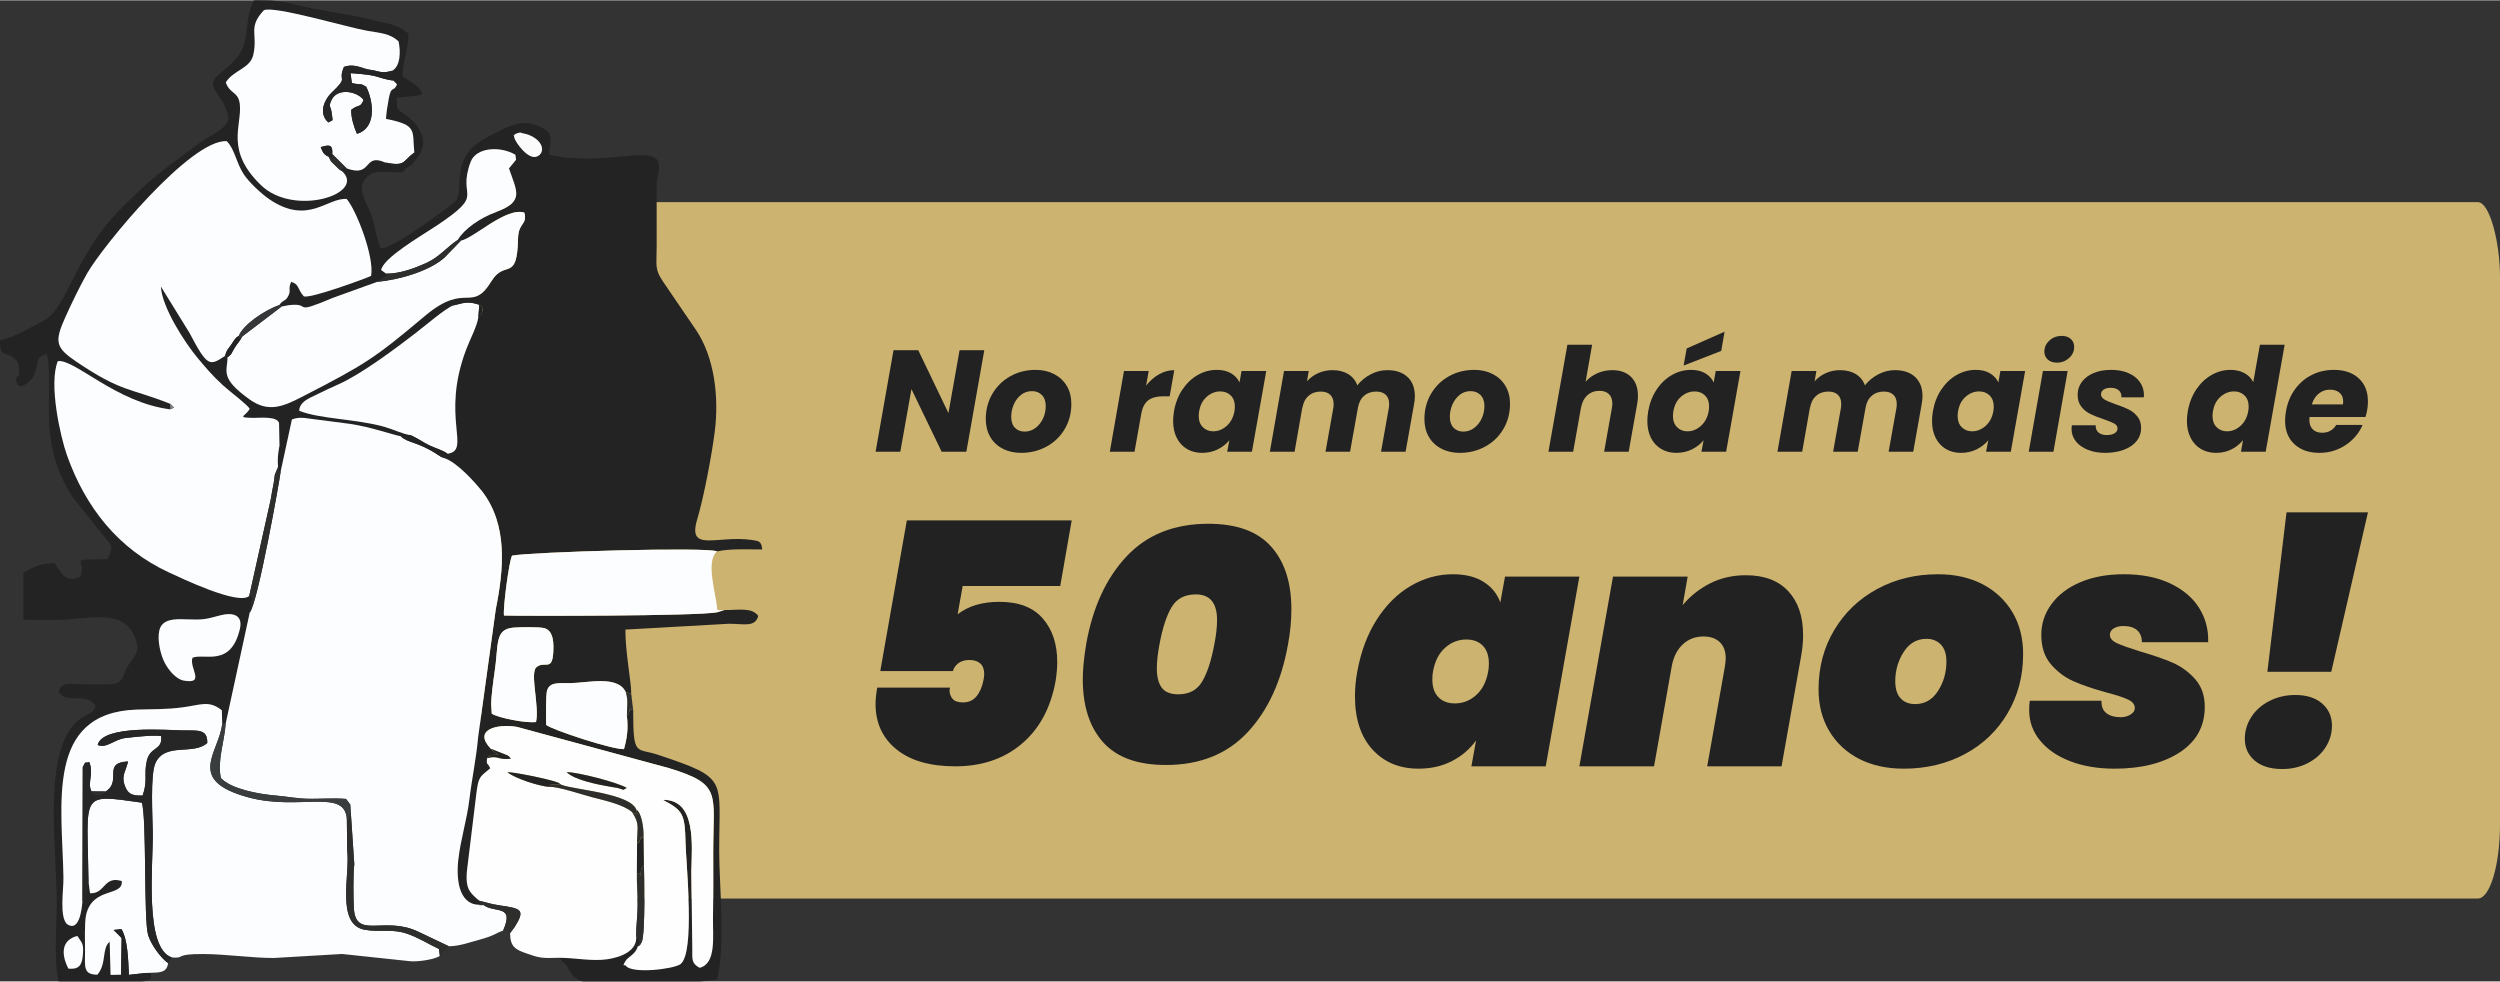 <?xml version="1.0" encoding="UTF-8"?>
<!DOCTYPE svg PUBLIC "-//W3C//DTD SVG 1.1//EN" "http://www.w3.org/Graphics/SVG/1.1/DTD/svg11.dtd">
<!-- Creator: CorelDRAW -->
<svg xmlns="http://www.w3.org/2000/svg" xml:space="preserve" width="629px" height="247px" version="1.1" style="shape-rendering:geometricPrecision; text-rendering:geometricPrecision; image-rendering:optimizeQuality; fill-rule:evenodd; clip-rule:evenodd"
viewBox="0 0 629 246.84"
 xmlns:xlink="http://www.w3.org/1999/xlink"
 xmlns:xodm="http://www.corel.com/coreldraw/odm/2003">
 <rect x="0" y="0" width="629" height="246.84" fill="#333333" stroke="none"/>
 <defs>
  <style type="text/css">
   <![CDATA[
    .fil3 {fill:#FEFEFE}
    .fil6 {fill:#2E2E2D}
    .fil0 {fill:#CDB370}
    .fil7 {fill:#FCFBFB}
    .fil2 {fill:#FBFDFE}
    .fil9 {fill:#7D8284}
    .fil5 {fill:#393D3D}
    .fil8 {fill:#353738}
    .fil4 {fill:#262626}
    .fil1 {fill:#232323}
    .fil10 {fill:#222222;fill-rule:nonzero}
   ]]>
  </style>
 </defs>
 <g id="Conteúdo_x0020_do_x0020_PowerClip">
  <g id="_1275074934640">
   <rect class="fil0" x="120.9" y="50.77" width="508.1" height="175.23" rx="5.61" ry="18.77"/>
   <g>
    <path class="fil1" d="M19.46 235.41c1.1,1.79 1.7,1.69 1.36,5.06 -0.24,2.44 -1.14,3.41 -3.61,3.15 -2.01,-3.9 -1.58,-7.27 2.25,-8.21zm156.53 11.43l-18.15 0 -11.17 0c-1.81,-0.38 -2.82,-1.41 -4.06,-3.95l-1.98 -1.99c4.21,-0.01 8.29,0.95 12.24,0.36 3.44,-0.52 7.55,-2.12 7.19,-5.86 1.14,1.04 0.35,-0.43 0.68,1.14 0.13,0.63 -0.08,0.92 -0.3,1.54 -0.46,1.87 -2.44,2.64 -2.97,3.49 -1.16,1.89 -0.24,0.96 -0.06,1.26 1.41,2.23 12.15,0.9 13.79,-0.33 3.76,-2.81 1.4,-25.19 1.28,-30.59 -0.17,-7.29 -0.66,-8.05 -5.7,-10.75 8.45,-0.14 7.31,11.29 7.16,18.15l0.24 19.2c-0.01,2.9 -0.19,3.79 1.85,4.91 4.28,-1.08 3.27,-7.93 3.36,-12.81 0.1,-5.38 0.07,-10.83 0.06,-16.22 -0.01,-14.93 2.3,-17.13 -11.18,-21.22l-38.23 -10.37c-5.19,-0.85 -11.07,0.79 -6.54,5.51 0.35,0.35 0.39,0.48 1.01,0.94 0.24,0.18 0.79,0.47 0.93,0.55 -2.35,0.12 -1.96,-0.13 -2.91,0.9 -0.16,1.94 0.14,0.85 0.83,2.54 -2.73,2.33 -2.95,1.96 -3.53,6.51l-2.38 19.56c-0.3,4.06 0.63,5.02 2.55,6.74 1.27,1.14 0.16,-0.26 0.47,0.48 1.26,1.34 -1.56,1.13 1.47,1.13 0.01,-0.94 0.14,-0.27 -0.46,-0.16 -5.81,0.72 -6.76,-5.72 -6.19,-11.1 0.55,-5.16 2.17,-10.1 2.8,-15.3 0.61,-5.15 1.76,-10.52 2.21,-15.73l4.43 -32.13c2.04,-10.14 3.06,-21.21 -3.41,-29.66 -1.61,-2.1 -6.41,-7.48 -9.62,-8.42 -0.28,-1.71 -0.4,-0.67 0.9,-1.08 6.07,-0.84 -1.79,-9.11 4.7,-26.26 0.93,-2.45 2.73,-5.82 3.05,-8.07 3.79,-3.34 -3.49,-5.96 -6.34,-2.96 -1.77,0.58 -7.2,5.21 -9.27,6.8 -4.9,3.79 -13.77,10.44 -19.52,13 -1.76,0.78 -3.94,1.8 -5.63,2.64 -1.97,0.98 -4.14,1.73 -4.32,4.03 5.11,2.1 14.33,2.03 21.51,4.07 2,0.57 5,1.96 6.52,2.06 -0.54,0.9 0.87,0.84 -1.02,0.65l-1.48 -0.37c-1.43,-0.19 -7.7,-2.39 -12.8,-3.11l-10.4 -1.35c-1.41,-0.25 -2.81,-0.3 -4.16,0.26l-2.82 13.04c-0.93,0.61 -1,-0.13 -0.32,0.63l-0.35 -1.71c-0.17,-2.42 0.03,-3.43 0.37,-5.42l-0.11 -5.66c-0.5,-1.76 -4.82,-1.28 -6.36,-1.29 -4.67,-0.06 -1.97,-0.41 -1.03,-2.29 -0.56,-1.03 -4.81,-4.17 -6.74,-5.92 -2.73,-2.5 -4.43,-4.57 -6.38,-6.89 -3.18,-3.8 -8.97,-12.73 -9.23,-17.97l7.19 11.65c4.56,8.68 5.08,8.38 8.93,5.85l0.64 -0.56 0.01 0.89c0,3.54 -2.08,5.13 5.59,10.62 4.63,3.3 8.3,1.82 12.94,-0.57 16.25,-8.35 18.38,-9.74 31.16,-20.48 10.48,-8.79 11.59,-0.44 16.76,-8.8 3.38,-5.46 6.41,0.52 6.65,-10.64 0.08,-4.12 2.41,-3.38 1.59,-6.52 -4.43,-1.52 -12.72,6.38 -15.98,7.05l-0.78 -0.19c1.66,-2.8 5.57,-5.51 9.8,-7.1 7.01,-2.64 5.05,-5.07 3.09,-10.9l0.52 -0.64c1.59,-2.04 1.29,-1.05 1.09,-2.8 -3.81,-2.24 -9.88,-1.9 -11.26,1.81 -3.56,9.55 4.17,7.56 -8.58,16.05 -4.04,2.69 -13.33,8.02 -13.93,11.15l1.25 0.91c0.12,0.1 0.24,0.17 0.28,0.38l-2.52 1.68 -11.15 4.03c-10.69,4.51 -5.08,1.2 -10.93,1.82l-1.23 0.22c-0.1,0.02 -0.29,0.05 -0.37,0.07 -0.08,0.01 -0.23,0.05 -0.36,0.06l-0.56 -0.39c0.77,-1.2 1.35,-0.87 1.99,-1.86 1.19,-1.85 0,-2 0.97,-3.94 2.06,0.57 1.5,1.78 3.16,3.62 1.46,0.75 16.14,-4.68 16.94,-5.13 0.85,-4.75 -3.65,-16.39 -6.14,-19.35 -4.93,-0.35 -9.69,6.63 -19.35,0.15 -2.23,-1.49 -5.25,-4.42 -6.51,-6.3 -1.96,-2.93 -2.28,-6.39 -4.33,-8.39 -9.08,-0.53 -31.16,26.34 -35.09,33.22 -1.91,3.35 -3.96,7.63 -5.55,11.16 -2.73,6.09 -2.41,7.57 2.8,11.09 11.51,7.77 13.31,6.52 23.61,10.6l0 1.4c-13.63,-1.71 -24.06,-12.74 -28.26,-12.13 -2.35,5.7 0.64,19.01 2.31,23.71 4.68,13.13 12.9,23.54 25.58,29.42 2.76,1.27 17.52,8.42 20.26,5.96 1.17,0.76 0.71,-0.37 0.56,1.94 -0.02,0.29 -0.33,1.56 -0.42,2.2l-6.06 27.97 -0.87 0 -0.09 -3.35c-3.23,-2.57 -5.22,-1.37 -9.75,-0.76 -4.32,0.58 -7.22,0.44 -11.65,0.58 -23.15,0.77 -18.75,24.03 -18.45,42.31 0.05,3.06 -1.08,9.79 0.91,11.69 3.01,2.04 3.71,-3.58 3.86,-5.77 0.73,-0.96 0.17,0.25 0.92,-1.78 0.06,-0.18 0.28,-1.11 0.31,-1.27 0.15,-0.73 0.11,-1.4 0.3,-1.87l0.38 2.9c3.9,0.19 3.37,-4.48 7.99,-3.07 0.37,4.06 -7.41,1.33 -8.99,8.6 -0.42,1.91 -0.26,7.03 -0.26,9.28 -0.01,3.68 -0.47,5.68 3.12,5.68 2.41,-2.9 1.01,-6.5 3.08,-8.3l0.23 8.36 2.63 -0.06 1.09 -2.62 0.91 2.99c4.25,1.09 4.06,-0.74 4.12,-0.8l1.29 -0.04c0.55,1.68 -0.39,2.07 -2.17,2.16l-20.94 0c-1.27,-5.45 -0.46,-13.39 -0.47,-19.68 -0.02,-10.78 -2.19,-28.17 0.95,-38.36 3.2,-10.4 7.92,-7.74 8.86,-11.29 -2.67,-3.66 -7.01,-0.26 -9.34,-3.44 0.77,-2.89 3.23,-1.98 6.89,-1.97 8.04,0.03 8.47,0.4 9.77,-3.01 1.62,-4.25 4.4,-4.18 2.55,-8.81 -2.99,-7.49 -11.59,-4.49 -19.68,-4.39 -2.77,0.04 -5.6,-0.02 -8.38,-0.02l0 -11.8c2.32,-1.55 4.69,-2.46 7.87,-2.46 1.44,2.15 2.68,5.23 6.39,3.45 2.1,-4.38 -4.03,-4.43 6.88,-4.43 1.69,-3.51 1,-3.45 -0.97,-5.9l-7.66 -9.56c-9.51,-14.24 -4.54,-27.28 -6.61,-36.17 -3.25,0.87 -1.91,2.43 -3.16,5.2 -0.75,1.67 -3.99,4.45 -4.53,1.69 -0.4,-2.06 0.97,0 0.67,-3.26 -0.13,-1.39 -0.49,-2.03 -1.33,-2.65 -2.25,-1.67 -3.45,-0.1 -3.45,-4.42 4.22,-0.99 7.57,-3.18 11.16,-5.07 5.77,-3.04 7.75,-16.62 19.2,-28 8.14,-8.09 8.42,-8.01 17.27,-14.7 1.73,-1.31 2.67,-2 4.65,-3.21 4.31,-2.63 5.7,-3.62 4.96,-6.19 -1.47,-5.12 -5.72,-6.5 -2.44,-9.49l2.89 -2.51c6.25,-5.24 3.03,-10.34 6.23,-16.39l0.23 0 0.22 0c4.53,0.01 6.38,0.11 10.21,1.15 4.63,1.26 13.75,2.35 19.67,3.93 1.73,0.46 3.1,0.59 4.74,1.16 2.36,0.83 2.14,1.02 3.78,2.12 0,4.4 -1.48,6.69 -1.48,10.82 2.79,1.87 4.41,2.52 4.92,4.42 -1.37,0.66 -4.5,0.54 -6.39,0.99 0,3.02 -0.01,2.69 1.87,4.02 4.28,3.03 6.57,7.3 3.05,11.39l-1.06 0.07 0.56 -1.77c-0.56,-5.58 0.89,-6.89 -7.13,-8.47 0.11,-1.65 0.41,-3.61 0.73,-5.23 0.65,-3.34 1.18,-1.33 2.05,-3.46l-0.9 -0.92 -2.12 -1.27c2.55,-1.04 0.88,-0.08 1.86,-1.25 1.96,-1.17 2.13,-4.54 1.55,-7.37 -2.14,-1.99 -4.49,-2.08 -7.83,-2.65 -4.78,-0.81 -23.69,-6.43 -26.07,-5.17 -4.07,4.35 -1.47,5.84 -2.64,11.17 -0.78,3.55 -4.98,3.83 -6.93,6.97 1.01,2.96 3.18,2.26 3.53,5.5 0.58,5.4 -3.78,11.51 5.29,20.33 8.33,8.1 26.57,2.22 20.45,-3.47 0.36,-1.15 -0.86,-1.08 1.14,-0.73 6.55,2.42 4.07,-3.95 9.65,-1.49l4.18 1.34c-1.1,-0.03 -1,0.42 -1.5,1.14 -3.14,0 -5.34,-0.58 -7.05,1.05 -3.59,3.42 0.37,6.53 1.62,12.02 0.59,2.59 0.8,4.09 1.76,6.11 3.47,-0.08 18.72,-11.74 18.92,-12.07 1.12,-1.86 0.47,-6.17 1.4,-8.92 1.39,-4.14 3.66,-5.62 7.92,-7.82 4.03,-2.08 7.42,-3.88 11.76,-1.85 3.8,1.78 2.38,3.09 2.29,7.06 13.45,3.13 27.08,-2.89 27.59,2.44 0.2,2.06 -0.44,2.92 -0.55,4.93l0.01 15.74c-0.01,4.87 -0.55,5.58 1.56,8.76l8.37 12.28c4.58,6.81 5.8,16.78 4.68,25.54 -0.72,5.72 -2.71,16.35 -4.43,22.12 -2.49,8.4 5.12,3.84 13.83,5.13 1.68,0.25 2.37,0.31 2.54,2.38 -4.01,0 -8.06,-0.24 -11.35,0.49 -2.19,-1.18 -46.99,0.13 -51.59,1.06 -0.76,1.42 -2.31,13.19 -2.03,15.07 3.4,0.12 48.55,0.18 53.65,-0.82l1.76 -0.55c3.74,0 6.96,-0.73 8.57,1.47 -0.78,2.94 -3.63,1.97 -7.37,1.97l-26.06 1.47c0,6.06 1.47,12.87 1.47,16.14l-1.37 -0.38c-2,-4.34 -9.6,-2.35 -13.88,-2.29 -2.94,0.04 -5.37,-0.39 -5.96,2 -0.29,1.18 -0.24,7 -0.19,8.51 1.59,1.29 16.67,6.23 19.57,6.09 0.76,-2.63 1.12,-5.19 0.74,-8.29l0.47 -0.7c0.25,-0.67 0.24,-0.65 0.34,-1.35 0.51,1.29 -0.15,-0.08 0.77,0.59 0,11.86 0.73,9.33 6.34,11.21 17.72,5.95 15.3,5.78 15.3,24.04 0,8.9 1.6,23.48 -0.49,32.45 -1.75,0.14 -2.49,0.43 -4.47,0.49zm-52.42 -69.82c0,-1.58 0.56,-5.99 0.84,-7.81 1.11,-7.2 -0.07,-11.01 4.87,-11.39 1.47,-0.11 6.56,-0.22 7.78,0.17 2.2,0.71 2.3,3.7 2.13,6.28 -0.32,4.68 -2.24,1.74 -4.28,3.58 -1.6,1.45 0.85,9.98 -0.05,13.73 -2.41,0.34 -9.36,-0.98 -11.13,-2.1l-0.16 -2.46zm-75.14 -11.61c-0.89,2.6 3.33,6.67 -2.13,5.76 -2.09,-0.35 -3.99,-2.8 -4.9,-4.58 -0.95,-1.85 -1.9,-5.55 -1.31,-8.07 0.69,-2.96 4.05,-2.87 6.61,-2.78 4.51,0.17 5,0 8.76,-1.01 2.76,-0.74 5.76,-0.32 4.9,3.41 -2.28,9.78 -8.96,6.04 -11.93,7.27zm81.05 -130.63c-0.54,-2.17 -0.16,-0.21 0.05,-1.09 1.59,-0.7 1.68,-0.3 1.74,-0.29 0.21,0.01 1.37,0.3 1.63,0.4 3.91,1.49 4.3,4.5 2.32,5.45 -2.35,1.14 -5.55,-3.69 -5.74,-4.47z"/>
    <path class="fil2" d="M70.62 118.51c-0.18,1.8 -5.79,33.36 -7.78,35.5l-6.06 27.97c-0.28,4.47 -2.17,9.33 -1.2,13.72 2.67,2.75 9.25,3.98 13.76,4.37 3.07,0.27 5.64,0.83 8.84,0.83 2.95,0.01 5.92,-0.22 8.88,0.03l1.07 1.42 1.01 14.99c-0.3,2.76 -0.24,7.96 -0.12,10.85 0.35,8.37 7.64,1.93 16.35,6.21l7.54 3.59c2.66,0 5.05,-0.93 7.46,-1.57 0.97,-0.26 2.16,-0.61 3.35,-1.09 1.22,-0.5 1.72,-0.91 2.86,-1.27 3.01,-6.81 -2.29,-4.22 -5.1,-6.56 -5.81,0.72 -6.76,-5.72 -6.19,-11.1 0.55,-5.16 2.17,-10.1 2.8,-15.3 0.61,-5.15 1.76,-10.52 2.21,-15.73l4.43 -32.13c2.04,-10.14 3.06,-21.21 -3.41,-29.66 -1.61,-2.1 -6.41,-7.48 -9.62,-8.42 -1.11,-0.47 -0.49,-0.13 -1.46,-0.77 -5.29,-3.48 -7.5,-2.89 -9.44,-4.72 -1.43,-0.19 -7.7,-2.39 -12.8,-3.11l-10.4 -1.35c-1.41,-0.25 -2.81,-0.3 -4.16,0.26l-2.82 13.04z"/>
    <path class="fil2" d="M42.81 101.51l0.99 0.96 -0.99 0.44c-13.63,-1.71 -24.06,-12.74 -28.26,-12.13 -2.35,5.7 0.64,19.01 2.31,23.71 4.68,13.13 12.9,23.54 25.58,29.42 2.76,1.27 17.52,8.42 20.26,5.96l5.4 -24.23c0.22,-1.45 0.55,-2.99 0.77,-4.21 0.13,-0.7 0.17,-1.56 0.28,-2.09l0.8 -1.91c-0.17,-2.42 0.03,-3.43 0.37,-5.42l-0.11 -5.66c-0.5,-1.76 -4.82,-1.28 -6.36,-1.29 -4.67,-0.06 -1.97,-0.41 -1.03,-2.29 -0.56,-1.03 -4.81,-4.17 -6.74,-5.92 -2.73,-2.5 -4.43,-4.57 -6.38,-6.89 -3.18,-3.8 -8.97,-12.73 -9.23,-17.97l7.19 11.65c4.56,8.68 5.08,8.38 8.93,5.85 0.57,-1.78 0.68,-1.53 1.55,-2.79 0.28,-0.39 0.52,-0.86 0.78,-1.19 0.85,-1.07 0.5,-0.59 1.16,-1.08 1.1,-2.76 6.21,-6.32 10.23,-7.79 0.77,-1.2 1.35,-0.87 1.99,-1.86 1.19,-1.85 0,-2 0.97,-3.94 2.06,0.57 1.5,1.78 3.16,3.62 1.46,0.75 16.14,-4.68 16.94,-5.13 0.85,-4.75 -3.65,-16.39 -6.14,-19.35 -4.93,-0.35 -9.69,6.63 -19.35,0.15 -2.23,-1.49 -5.25,-4.42 -6.51,-6.3 -1.96,-2.93 -2.28,-6.39 -4.33,-8.39 -9.08,-0.53 -31.16,26.34 -35.09,33.22 -1.91,3.35 -3.96,7.63 -5.55,11.16 -2.73,6.09 -2.41,7.57 2.8,11.09 11.51,7.77 13.31,6.52 23.61,10.6z"/>
    <path class="fil2" d="M20.74 226.68l0.08 -33.75c0.91,-1.87 0.47,-0.79 1.62,-1.3 1.26,2.9 -0.55,5.23 0.58,7.39l3.58 0.03c4.2,-2.66 -1.01,-7.24 5.62,-7.55 -0.48,2.23 -1.69,3.5 -0.92,5.81 0.77,2.33 1.8,2.87 4.59,2.76 1.35,-3.82 0.24,-5.22 1.05,-8.72 0.87,-3.73 4.03,-2.53 3.6,-6.24 -2.04,-0.31 -6.74,0.24 -9.02,0.5 -2.71,0.31 -4.81,2.74 -6.95,1.73 1.3,-5.13 17.68,-3.68 21.66,-3.65 3.55,0.03 6.03,-0.36 5.92,3.16 -3.48,3.19 -10.63,-0.27 -13.05,5.08 -1.33,2.95 -0.71,13.47 -0.66,17.54 0.1,8.17 -2.18,29.13 4.83,31.35 3.52,0.26 0.38,-0.9 7.86,-0.87 5.79,0.03 12.27,1 17.72,1l17.21 -1.01 16.93 1.8c1.83,0.25 6.12,-0.34 7.68,-1.29l-0.23 -1.77c-2.78,-1.28 -4.83,-2.71 -7.96,-3.81 -3.84,-1.36 -6.94,-0.33 -10.72,-1.02 -7.36,-1.33 -3.62,-14.1 -4.41,-19.9l-0.08 -7.73c-0.26,-8.15 -11.92,-2.2 -24.74,-5.67 -16.02,-4.33 -7.36,-11.25 -6.62,-18.57l-0.09 -3.35c-3.23,-2.57 -5.22,-1.37 -9.75,-0.76 -4.32,0.58 -7.22,0.44 -11.65,0.58 -23.15,0.77 -18.75,24.03 -18.45,42.31 0.05,3.06 -1.08,9.79 0.91,11.69 3.01,2.04 3.71,-3.58 3.86,-5.77z"/>
    <path class="fil3" d="M157.69 198.16c-1.38,0.8 -0.56,0.39 -1.97,0.11 -0.14,-0.03 -0.27,-0.09 -0.41,-0.12l-1.72 -0.28c-3.17,-0.54 -9.03,-1.7 -11.03,-3.67 2.49,-0.1 12.89,2.58 15.13,3.96zm-34.19 -9.85l4.2 1.67c0.76,0.5 0.32,0.26 0.82,0.85 -3.35,0.37 -3.12,-0.96 -5.99,-0.13 -0.16,1.94 0.14,0.85 0.83,2.54 -2.73,2.33 -2.95,1.96 -3.53,6.51l-2.38 19.56c-0.3,4.06 0.63,5.02 2.55,6.74 1.27,1.14 0.16,-0.26 0.47,0.48 2.58,0.58 2.68,0.8 5.36,1.2 5.24,0.78 6.46,1.01 3.64,5.45l-1.13 1.51c0,3.49 1.42,4.16 4.1,5.1 3.33,1.17 3.82,1.25 8.19,1.11 4.21,-0.01 8.29,0.95 12.24,0.36 3.44,-0.52 7.55,-2.12 7.19,-5.86 -0.03,-2.43 0.37,-5.17 0.37,-7.74 0,-2.69 -0.24,-5.4 -0.19,-8.08l0.04 -7.26c-0.03,-4.22 0.81,-4.99 -1.28,-8.1 -2.17,-1.87 -6.73,-2.87 -9.87,-3.68 -2.95,-0.76 -8.95,-2.83 -10.95,-2.63 -2.6,-0.2 -8.68,-2.15 -10.48,-3.68 0.74,-0.24 10.93,1.77 12.83,2.66l0.76 0.5c3.26,1.25 17.26,2.13 18.82,6.25 1.36,0.72 1.91,4.97 1.8,6.9l0.1 6.97c0.07,1.18 0.43,17.77 -0.59,19.5 -0.64,1.08 -0.1,0.39 -0.98,1.07 -0.46,1.87 -2.44,2.64 -2.97,3.49 -1.16,1.89 -0.24,0.96 -0.06,1.26 1.41,2.23 12.15,0.9 13.79,-0.33 3.76,-2.81 1.4,-25.19 1.28,-30.59 -0.17,-7.29 -0.66,-8.05 -5.7,-10.75 8.45,-0.14 7.31,11.29 7.16,18.15l0.24 19.2c-0.01,2.9 -0.19,3.79 1.85,4.91 4.28,-1.08 3.27,-7.93 3.36,-12.81 0.1,-5.38 0.07,-10.83 0.06,-16.22 -0.01,-14.93 2.3,-17.13 -11.18,-21.22l-38.23 -10.37c-5.19,-0.85 -11.07,0.79 -6.54,5.51z"/>
    <path class="fil2" d="M86.08 43.01c-0.78,-0.5 -0.35,-0.15 -1.01,-0.74 -0.02,-0.02 -0.66,-0.67 -0.74,-0.74 -1.25,-1.24 -0.85,-0.56 -1.64,-2.19 -1.2,-0.46 -1.54,-1.21 -1.99,-2.4 2.43,-0.79 3.03,-0.44 2.9,1.73l3.62 3.61c6.55,2.42 4.07,-3.95 9.65,-1.49 5.27,1.09 4.32,-0.3 7.37,-2.49 -0.56,-5.58 0.89,-6.89 -7.13,-8.47 0.11,-1.65 0.41,-3.61 0.73,-5.23 0.65,-3.34 1.18,-1.33 2.05,-3.46l-0.9 -0.92c-4.78,-0.77 -2.84,-1.35 -10.79,-1.9l0.32 2.48c0.8,0.25 1.13,0.18 1.95,0.34 3.51,0.68 -2.46,-0.68 0.89,0.2l0.76 0.37c1.88,3.72 2.67,10.43 -2.31,11.87 -0.68,-1.53 -1.5,-3.9 -1.44,-6.04 1.89,-1.47 2.28,-0.39 3.1,-2.46 -1.47,-2.13 -6.49,-3.19 -8.03,-0.06 -0.93,2 -0.22,1.37 0,3.23 0.29,2.54 0.56,1.63 -0.83,2.48 -2.67,-2.38 -0.81,-5.93 0.72,-7.39 4.69,-4.48 1.47,-2.56 3.21,-6.59 2.92,-1.02 4.62,0.63 7.24,0.82 1.98,0.42 2.51,0.84 4.95,0.13 1.96,-1.17 2.13,-4.54 1.55,-7.37 -2.14,-1.99 -4.49,-2.08 -7.83,-2.65 -4.78,-0.81 -23.69,-6.43 -26.07,-5.17 -4.07,4.35 -1.47,5.84 -2.64,11.17 -0.78,3.55 -4.98,3.83 -6.93,6.97 1.01,2.96 3.18,2.26 3.53,5.5 0.58,5.4 -3.78,11.51 5.29,20.33 8.33,8.1 26.57,2.22 20.45,-3.47z"/>
    <path class="fil2" d="M115.95 60.48l-4.06 4.19c-3.89,3.55 -11.79,5.7 -16.98,6.16l-11.15 4.03c-10.69,4.51 -5.08,1.2 -10.93,1.82l-1.23 0.22c-0.1,0.02 -0.29,0.05 -0.37,0.07 -0.08,0.01 -0.23,0.05 -0.36,0.06l-9.92 7.55c-0.79,1.48 -1.01,1.39 -1.97,2.94 -0.82,1.31 -0.49,1.37 -1.74,2.3 0,3.54 -2.08,5.13 5.59,10.62 4.63,3.3 8.3,1.82 12.94,-0.57 16.25,-8.35 18.38,-9.74 31.16,-20.48 10.48,-8.79 11.59,-0.44 16.76,-8.8 3.38,-5.46 6.41,0.52 6.65,-10.64 0.08,-4.12 2.41,-3.38 1.59,-6.52 -4.43,-1.52 -12.72,6.38 -15.98,7.05z"/>
    <path class="fil2" d="M182.21 153.42l-1.75 0c-0.07,-3.31 -3.14,-12.35 -0.04,-14.76 -2.19,-1.18 -46.99,0.13 -51.59,1.06 -0.76,1.42 -2.31,13.19 -2.03,15.07 3.4,0.12 48.55,0.18 53.65,-0.82l1.76 -0.55z"/>
    <path class="fil2" d="M114.01 76.79c-1.77,0.58 -7.2,5.21 -9.27,6.8 -4.9,3.79 -13.77,10.44 -19.52,13 -1.76,0.78 -3.94,1.8 -5.63,2.64 -1.97,0.98 -4.14,1.73 -4.32,4.03 5.11,2.1 14.33,2.03 21.51,4.07 2,0.57 5,1.96 6.52,2.06 1.99,0.94 2.85,1.63 4.61,2.53 1.35,0.7 3.54,1.25 4.69,2.16 6.07,-0.84 -1.79,-9.11 4.7,-26.26 0.93,-2.45 2.73,-5.82 3.05,-8.07l0.24 -3.15c-2.83,-0.94 -3.77,-0.52 -6.58,0.19z"/>
    <path class="fil2" d="M22.27 221.76l0.38 2.9c3.9,0.19 3.37,-4.48 7.99,-3.07 0.37,4.06 -7.41,1.33 -8.99,8.6 -0.42,1.91 -0.26,7.03 -0.26,9.28 -0.01,3.68 -0.47,5.68 3.12,5.68 2.41,-2.9 1.01,-6.5 3.08,-8.3l0.23 8.36 2.63 -0.06 0.15 -9.22 -2.02 -2.03 1.97 -0.22c1.59,2.63 1.68,7.44 1.9,11.51l4.12 -0.47 1.29 -0.04c2.24,-0.09 4.14,0.04 4.43,-2.44 -1.91,-1.33 -4.32,-4.75 -5.02,-7.04 -1.16,-3.82 -0.33,-29.71 -1.59,-33.33 -15.85,-2.22 -13.67,-2.61 -13.41,19.89z"/>
    <path class="fil2" d="M97.15 68.77c3.5,0.04 7.26,-1.4 10.19,-2.73 3.25,-1.48 5.16,-4.03 7.83,-5.75 1.66,-2.8 5.57,-5.51 9.8,-7.1 7.01,-2.64 5.05,-5.07 3.09,-10.9l0.52 -0.64c1.59,-2.04 1.29,-1.05 1.09,-2.8 -3.81,-2.24 -9.88,-1.9 -11.26,1.81 -3.56,9.55 4.17,7.56 -8.58,16.05 -4.04,2.69 -13.33,8.02 -13.93,11.15l1.25 0.91z"/>
    <path class="fil4" d="M26.6 199.05c-0.45,0.39 -0.81,1.01 -1.99,0.92 -1.4,-0.11 -1.41,-0.77 -1.59,-0.95 -1.13,-2.16 0.68,-4.49 -0.58,-7.39 -1.15,0.51 -0.71,-0.57 -1.62,1.3l-0.08 33.75c0.73,-0.96 0.17,0.25 0.92,-1.78 0.06,-0.18 0.28,-1.11 0.31,-1.27 0.15,-0.73 0.11,-1.4 0.3,-1.87 -0.26,-22.5 -2.44,-22.11 13.41,-19.89 1.26,3.62 0.43,29.51 1.59,33.33 0.7,2.29 3.11,5.71 5.02,7.04l0.98 -1.42c-7.01,-2.22 -4.73,-23.18 -4.83,-31.35 -0.05,-4.07 -0.67,-14.59 0.66,-17.54 2.42,-5.35 9.57,-1.89 13.05,-5.08 0.11,-3.52 -2.37,-3.13 -5.92,-3.16 -3.98,-0.03 -20.36,-1.48 -21.66,3.65 2.14,1.01 4.24,-1.42 6.95,-1.73 2.28,-0.26 6.98,-0.81 9.02,-0.5 0.43,3.71 -2.73,2.51 -3.6,6.24 -0.81,3.5 0.3,4.9 -1.05,8.72 -2.79,0.11 -3.82,-0.43 -4.59,-2.76 -0.77,-2.31 0.44,-3.58 0.92,-5.81 -6.63,0.31 -1.42,4.89 -5.62,7.55z"/>
    <path class="fil2" d="M157.73 180.11c0.01,-2.55 0.37,-4 -0.28,-6.02 -2,-4.34 -9.6,-2.35 -13.88,-2.29 -2.94,0.04 -5.37,-0.39 -5.96,2 -0.29,1.18 -0.24,7 -0.19,8.51 1.59,1.29 16.67,6.23 19.57,6.09 0.76,-2.63 1.12,-5.19 0.74,-8.29z"/>
    <path class="fil2" d="M123.57 177.02l0.16 2.46c1.77,1.12 8.72,2.44 11.13,2.1 0.9,-3.75 -1.55,-12.28 0.05,-13.73 2.04,-1.84 3.96,1.1 4.28,-3.58 0.17,-2.58 0.07,-5.57 -2.13,-6.28 -1.22,-0.39 -6.31,-0.28 -7.78,-0.17 -4.94,0.38 -3.76,4.19 -4.87,11.39 -0.28,1.82 -0.84,6.23 -0.84,7.81z"/>
    <path class="fil2" d="M48.43 165.41c2.97,-1.23 9.65,2.51 11.93,-7.27 0.86,-3.73 -2.14,-4.15 -4.9,-3.41 -3.76,1.01 -4.25,1.18 -8.76,1.01 -2.56,-0.09 -5.92,-0.18 -6.61,2.78 -0.59,2.52 0.36,6.22 1.31,8.07 0.91,1.78 2.81,4.23 4.9,4.58 5.46,0.91 1.24,-3.16 2.13,-5.76z"/>
    <path class="fil4" d="M92.12 21.71c-1.65,-0.09 -2.78,-0.08 -3.89,-0.69 -0.92,-2.16 -0.95,-1.3 -0.16,-3.24 1.69,-0.23 4.66,1.2 5.71,-0.21 -2.62,-0.19 -4.32,-1.84 -7.24,-0.82 -1.74,4.03 1.48,2.11 -3.21,6.59 -1.53,1.46 -3.39,5.01 -0.72,7.39 1.39,-0.85 1.12,0.06 0.83,-2.48 -0.22,-1.86 -0.93,-1.23 0,-3.23 1.54,-3.13 6.56,-2.07 8.03,0.06 -0.82,2.07 -1.21,0.99 -3.1,2.46 -0.06,2.14 0.76,4.51 1.44,6.04 4.98,-1.44 4.19,-8.15 2.31,-11.87z"/>
    <path class="fil5" d="M87.27 206.22c0.47,-0.47 0.49,0.05 0.81,-1.63 0.17,-0.84 0.06,-1.37 0.05,-2.24l-1.07 -1.42c-2.96,-0.25 -5.93,-0.02 -8.88,-0.03 -3.2,0 -5.77,-0.56 -8.84,-0.83 -4.51,-0.39 -11.09,-1.62 -13.76,-4.37 -0.97,-4.39 0.92,-9.25 1.2,-13.72l-0.87 0c-0.74,7.32 -9.4,14.24 6.62,18.57 12.82,3.47 24.48,-2.48 24.74,5.67z"/>
    <path class="fil6" d="M110.67 240.45l2.24 -2.46 -7.54 -3.59c-8.71,-4.28 -16,2.16 -16.35,-6.21 -0.12,-2.89 -0.18,-8.09 0.12,-10.85 -0.36,-0.53 -0.12,0.05 -0.52,-1.06 -1.04,-2.93 0.92,2.21 -0.21,-0.86 -0.52,-1.43 -0.01,-0.72 -1.06,-1.47 0.79,5.8 -2.95,18.57 4.41,19.9 3.78,0.69 6.88,-0.34 10.72,1.02 3.13,1.1 5.18,2.53 7.96,3.81l0.23 1.77z"/>
    <path class="fil6" d="M62.7 149.87c1.17,0.76 0.71,-0.37 0.56,1.94 -0.02,0.29 -0.33,1.56 -0.42,2.2 1.99,-2.14 7.6,-33.7 7.78,-35.5 -0.93,0.61 -1,-0.13 -0.32,0.63l-0.35 -1.71 -0.8 1.91c-0.11,0.53 -0.15,1.39 -0.28,2.09 -0.22,1.22 -0.55,2.76 -0.77,4.21l-5.4 24.23z"/>
    <path class="fil2" d="M19.46 235.41c-3.83,0.94 -4.26,4.31 -2.25,8.21 2.47,0.26 3.37,-0.71 3.61,-3.15 0.34,-3.37 -0.26,-3.27 -1.36,-5.06z"/>
    <path class="fil6" d="M160.24 219.58c-0.05,2.68 0.19,5.39 0.19,8.08 0,2.57 -0.4,5.31 -0.37,7.74 1.14,1.04 0.35,-0.43 0.68,1.14 0.13,0.63 -0.08,0.92 -0.3,1.54 0.88,-0.68 0.34,0.01 0.98,-1.07 1.02,-1.73 0.66,-18.32 0.59,-19.5 -0.87,1.08 -0.66,1.13 -0.89,2.74 -0.58,-1.57 0.23,0.25 -0.88,-0.67z"/>
    <path class="fil6" d="M159 204.22c0.58,0.56 0.6,0.2 1.33,0.61l-0.22 -1.19c-1.56,-4.12 -15.56,-5 -18.82,-6.25 -0.82,-0.08 -1.28,-0.24 -2.11,-0.1 -1.23,0.21 -0.4,-0.34 -1,0.62 2,-0.2 8,1.87 10.95,2.63 3.14,0.81 7.7,1.81 9.87,3.68z"/>
    <path class="fil6" d="M97.15 68.77c0.12,0.1 0.24,0.17 0.28,0.38l-2.52 1.68c5.19,-0.46 13.09,-2.61 16.98,-6.16l4.06 -4.19 -0.78 -0.19c-2.67,1.72 -4.58,4.27 -7.83,5.75 -2.93,1.33 -6.69,2.77 -10.19,2.73z"/>
    <path class="fil7" d="M129.53 33.69c-0.21,0.88 -0.59,-1.08 -0.05,1.09 0.19,0.78 3.39,5.61 5.74,4.47 1.98,-0.95 1.59,-3.96 -2.32,-5.45 -0.26,-0.1 -1.42,-0.39 -1.63,-0.4 -0.06,-0.01 -0.15,-0.41 -1.74,0.29z"/>
    <path class="fil6" d="M121.48 227.5c2.81,2.34 8.11,-0.25 5.1,6.56 1.39,0.19 0.83,-0.1 1.76,0.63l1.13 -1.51c2.82,-4.44 1.6,-4.67 -3.64,-5.45 -2.68,-0.4 -2.78,-0.62 -5.36,-1.2 1.26,1.34 -1.56,1.13 1.47,1.13 0.01,-0.94 0.14,-0.27 -0.46,-0.16z"/>
    <path class="fil1" d="M30.45 245.15l1.09 -2.62 0.91 2.99c4.25,1.09 4.06,-0.74 4.12,-0.8l-4.12 0.47c-0.22,-4.07 -0.31,-8.88 -1.9,-11.51l-1.97 0.22 2.02 2.03 -0.15 9.22z"/>
    <path class="fil1" d="M157.69 198.16c-2.24,-1.38 -12.64,-4.06 -15.13,-3.96 2,1.97 7.86,3.13 11.03,3.67l1.72 0.28c0.14,0.03 0.27,0.09 0.41,0.12 1.41,0.28 0.59,0.69 1.97,-0.11z"/>
    <path class="fil8" d="M60.08 84.43c0.41,0.85 -0.41,1.25 0.87,0.15l9.92 -7.55 -0.56 -0.39c-4.02,1.47 -9.13,5.03 -10.23,7.79z"/>
    <path class="fil1" d="M138.18 197.91c0.6,-0.96 -0.23,-0.41 1,-0.62 0.83,-0.14 1.29,0.02 2.11,0.1l-0.76 -0.5c-1.9,-0.89 -12.09,-2.9 -12.83,-2.66 1.8,1.53 7.88,3.48 10.48,3.68z"/>
    <path class="fil6" d="M87.27 206.22l0.08 7.73c1.05,0.75 0.54,0.04 1.06,1.47 1.13,3.07 -0.83,-2.07 0.21,0.86 0.4,1.11 0.16,0.53 0.52,1.06l-1.01 -14.99c0.01,0.87 0.12,1.4 -0.05,2.24 -0.32,1.68 -0.34,1.16 -0.81,1.63z"/>
    <path class="fil1" d="M160.28 212.32l-0.04 7.26c1.11,0.92 0.3,-0.9 0.88,0.67 0.23,-1.61 0.02,-1.66 0.89,-2.74l-0.1 -6.97c-2.25,0.94 0.77,-1.06 -0.83,0.6 -0.12,0.12 -0.28,1.18 -0.53,0.74 -0.06,-0.1 -0.17,0.3 -0.27,0.44z"/>
    <path class="fil1" d="M111.7 115.16c-0.28,-1.71 -0.4,-0.67 0.9,-1.08 -1.15,-0.91 -3.34,-1.46 -4.69,-2.16 -1.76,-0.9 -2.62,-1.59 -4.61,-2.53 -0.54,0.9 0.87,0.84 -1.02,0.65l-1.48 -0.37c1.94,1.83 4.15,1.24 9.44,4.72 0.97,0.64 0.35,0.3 1.46,0.77z"/>
    <path class="fil1" d="M92.12 21.71l-0.76 -0.37c-3.35,-0.88 2.62,0.48 -0.89,-0.2 -0.82,-0.16 -1.15,-0.09 -1.95,-0.34l-0.32 -2.48c7.95,0.55 6.01,1.13 10.79,1.9l-2.12 -1.27c2.55,-1.04 0.88,-0.08 1.86,-1.25 -2.44,0.71 -2.97,0.29 -4.95,-0.13 -1.05,1.41 -4.02,-0.02 -5.71,0.21 -0.79,1.94 -0.76,1.08 0.16,3.24 1.11,0.61 2.24,0.6 3.89,0.69z"/>
    <path class="fil6" d="M159 204.22c2.09,3.11 1.25,3.88 1.28,8.1 0.1,-0.14 0.21,-0.54 0.27,-0.44 0.25,0.44 0.41,-0.62 0.53,-0.74 1.6,-1.66 -1.42,0.34 0.83,-0.6 0.11,-1.93 -0.44,-6.18 -1.8,-6.9l0.22 1.19c-0.73,-0.41 -0.75,-0.05 -1.33,-0.61z"/>
    <path class="fil1" d="M96.87 40.79l4.18 1.34c-1.1,-0.03 -1,0.42 -1.5,1.14l1.74 0c1.41,-1.91 1.58,-0.77 3.45,-3.27l-1.06 0.07 0.56 -1.77c-3.05,2.19 -2.1,3.58 -7.37,2.49z"/>
    <path class="fil1" d="M56.59 89.49l0.64 -0.56 0.01 0.89c1.25,-0.93 0.92,-0.99 1.74,-2.3 0.96,-1.55 1.18,-1.46 1.97,-2.94 -1.28,1.1 -0.46,0.7 -0.87,-0.15 -0.66,0.49 -0.31,0.01 -1.16,1.08 -0.26,0.33 -0.5,0.8 -0.78,1.19 -0.87,1.26 -0.98,1.01 -1.55,2.79z"/>
    <path class="fil6" d="M82.69 39.34c0.79,1.63 0.39,0.95 1.64,2.19 0.08,0.07 0.72,0.72 0.74,0.74 0.66,0.59 0.23,0.24 1.01,0.74 0.36,-1.15 -0.86,-1.08 1.14,-0.73l-3.62 -3.61 0 1.03 -0.91 -0.36z"/>
    <path class="fil1" d="M82.69 39.34l0.91 0.36 0 -1.03c0.13,-2.17 -0.47,-2.52 -2.9,-1.73 0.45,1.19 0.79,1.94 1.99,2.4z"/>
    <path class="fil6" d="M157.73 180.11l0.47 -0.7c0.25,-0.67 0.24,-0.65 0.34,-1.35 0.51,1.29 -0.15,-0.08 0.77,0.59l-0.49 -4.18 -1.37 -0.38c0.65,2.02 0.29,3.47 0.28,6.02z"/>
    <path class="fil1" d="M122.53 190.7c2.87,-0.83 2.64,0.5 5.99,0.13 -0.5,-0.59 -0.06,-0.35 -0.82,-0.85l-4.2 -1.67c0.35,0.35 0.39,0.48 1.01,0.94 0.24,0.18 0.79,0.47 0.93,0.55 -2.35,0.12 -1.96,-0.13 -2.91,0.9z"/>
    <path class="fil1" d="M114.01 76.79c2.81,-0.71 3.75,-1.13 6.58,-0.19l-0.24 3.15c3.79,-3.34 -3.49,-5.96 -6.34,-2.96z"/>
    <path class="fil6" d="M26.6 199.05l-3.58 -0.03c0.18,0.18 0.19,0.84 1.59,0.95 1.18,0.09 1.54,-0.53 1.99,-0.92z"/>
    <polygon class="fil9" points="42.81,102.91 43.8,102.47 42.81,101.51 "/>
   </g>
   <g>
    <polygon class="fil10" points="243.14,113.57 236.92,113.57 229.32,97.82 226.52,113.57 220.3,113.57 224.81,88.03 231.03,88.03 238.63,103.85 241.43,88.03 247.65,88.03 "/>
    <path id="_1" class="fil10" d="M256.93 113.86c-1.75,0 -3.3,-0.35 -4.66,-1.06 -1.35,-0.7 -2.4,-1.69 -3.14,-2.98 -0.74,-1.29 -1.11,-2.78 -1.11,-4.47 0,-2.31 0.54,-4.41 1.63,-6.3 1.1,-1.89 2.6,-3.37 4.51,-4.45 1.92,-1.08 4.05,-1.62 6.41,-1.62 1.74,0 3.3,0.36 4.67,1.07 1.37,0.72 2.43,1.72 3.18,3 0.76,1.29 1.13,2.78 1.13,4.48 0,2.32 -0.55,4.43 -1.65,6.31 -1.11,1.88 -2.62,3.35 -4.55,4.42 -1.93,1.06 -4.07,1.6 -6.42,1.6zm0.87 -5.35c1.02,0 1.94,-0.31 2.75,-0.93 0.81,-0.62 1.44,-1.42 1.89,-2.4 0.45,-0.98 0.67,-2 0.67,-3.07 0,-1.21 -0.32,-2.15 -0.98,-2.8 -0.65,-0.66 -1.48,-0.98 -2.47,-0.98 -1.05,0 -1.96,0.3 -2.75,0.92 -0.79,0.62 -1.4,1.43 -1.84,2.42 -0.43,1 -0.65,2.04 -0.65,3.13 0,1.19 0.31,2.1 0.94,2.75 0.63,0.64 1.45,0.96 2.44,0.96z"/>
    <path id="_2" class="fil10" d="M288.36 96.94c0.94,-1.21 2.03,-2.16 3.25,-2.85 1.23,-0.69 2.51,-1.04 3.84,-1.04l-1.16 6.58 -1.71 0c-1.55,0 -2.78,0.34 -3.68,1.01 -0.89,0.66 -1.49,1.83 -1.78,3.51l-1.67 9.42 -6.22 0 3.56 -20.3 6.22 0 -0.65 3.67z"/>
    <path id="_3" class="fil10" d="M295.38 103.38c0.36,-2.08 1.08,-3.91 2.14,-5.49 1.07,-1.58 2.36,-2.79 3.86,-3.64 1.5,-0.85 3.09,-1.27 4.77,-1.27 1.43,0 2.63,0.29 3.6,0.87 0.97,0.58 1.67,1.35 2.11,2.29l0.51 -2.87 6.22 0 -3.61 20.3 -6.22 0 0.55 -2.88c-0.78,0.95 -1.76,1.71 -2.95,2.3 -1.18,0.58 -2.49,0.87 -3.93,0.87 -1.43,0 -2.69,-0.33 -3.8,-0.98 -1.1,-0.66 -1.95,-1.59 -2.56,-2.79 -0.61,-1.2 -0.91,-2.61 -0.91,-4.23 0,-0.78 0.07,-1.61 0.22,-2.48zm15.2 0.04c0.08,-0.44 0.11,-0.84 0.11,-1.2 0,-1.19 -0.34,-2.12 -1.03,-2.8 -0.7,-0.68 -1.57,-1.02 -2.64,-1.02 -1.24,0 -2.37,0.44 -3.38,1.33 -1.02,0.88 -1.67,2.1 -1.93,3.65 -0.08,0.44 -0.11,0.84 -0.11,1.2 0,1.19 0.34,2.13 1.04,2.82 0.69,0.69 1.55,1.04 2.6,1.04 1.23,0 2.36,-0.45 3.38,-1.35 1.02,-0.9 1.67,-2.12 1.96,-3.67z"/>
    <path id="_4" class="fil10" d="M349.03 93.05c2.19,0 3.89,0.58 5.11,1.73 1.23,1.15 1.84,2.76 1.84,4.82 0,0.63 -0.07,1.33 -0.22,2.11l-2.11 11.86 -6.18 0 1.96 -11.02c0.05,-0.25 0.08,-0.58 0.08,-0.99 0,-1.02 -0.29,-1.79 -0.86,-2.32 -0.57,-0.54 -1.36,-0.8 -2.38,-0.8 -1.21,0 -2.23,0.35 -3.06,1.07 -0.82,0.71 -1.34,1.73 -1.56,3.04l-1.97 11.02 -6.18 0 1.97 -11.02c0.04,-0.25 0.07,-0.58 0.07,-0.99 0,-1.02 -0.29,-1.79 -0.86,-2.32 -0.57,-0.54 -1.36,-0.8 -2.38,-0.8 -1.21,0 -2.23,0.35 -3.05,1.07 -0.83,0.71 -1.35,1.73 -1.57,3.04l0 -0.19 -1.96 11.21 -6.22 0 3.56 -20.3 6.22 0 -0.44 2.58c0.78,-0.87 1.72,-1.56 2.82,-2.05 1.11,-0.5 2.3,-0.75 3.59,-0.75 1.55,0 2.86,0.33 3.94,0.98 1.08,0.66 1.85,1.6 2.31,2.84 0.9,-1.14 2.02,-2.06 3.35,-2.76 1.33,-0.71 2.73,-1.06 4.18,-1.06z"/>
    <path id="_5" class="fil10" d="M367.29 113.86c-1.74,0 -3.29,-0.35 -4.65,-1.06 -1.36,-0.7 -2.41,-1.69 -3.15,-2.98 -0.74,-1.29 -1.11,-2.78 -1.11,-4.47 0,-2.31 0.55,-4.41 1.64,-6.3 1.09,-1.89 2.59,-3.37 4.51,-4.45 1.92,-1.08 4.05,-1.62 6.4,-1.62 1.75,0 3.31,0.36 4.68,1.07 1.37,0.72 2.43,1.72 3.18,3 0.75,1.29 1.13,2.78 1.13,4.48 0,2.32 -0.56,4.43 -1.66,6.31 -1.1,1.88 -2.62,3.35 -4.55,4.42 -1.92,1.06 -4.06,1.6 -6.42,1.6zm0.88 -5.35c1.02,0 1.93,-0.31 2.74,-0.93 0.82,-0.62 1.45,-1.42 1.9,-2.4 0.44,-0.98 0.67,-2 0.67,-3.07 0,-1.21 -0.33,-2.15 -0.98,-2.8 -0.66,-0.66 -1.48,-0.98 -2.48,-0.98 -1.04,0 -1.96,0.3 -2.74,0.92 -0.79,0.62 -1.4,1.43 -1.84,2.42 -0.44,1 -0.66,2.04 -0.66,3.13 0,1.19 0.32,2.1 0.95,2.75 0.63,0.64 1.44,0.96 2.44,0.96z"/>
    <path id="_6" class="fil10" d="M405.67 93.05c1.99,0 3.56,0.57 4.71,1.71 1.15,1.14 1.73,2.73 1.73,4.77 0,0.67 -0.07,1.4 -0.22,2.18l-2.11 11.86 -6.18 0 1.96 -11.02c0.07,-0.42 0.11,-0.78 0.11,-1.1 0,-1.02 -0.29,-1.8 -0.85,-2.36 -0.57,-0.56 -1.37,-0.84 -2.39,-0.84 -1.21,0 -2.23,0.38 -3.05,1.13 -0.83,0.75 -1.36,1.81 -1.6,3.17l0 -0.08 -1.97 11.1 -6.22 0 4.77 -26.92 6.22 0 -1.64 9.31c0.8,-0.9 1.78,-1.61 2.95,-2.13 1.16,-0.52 2.42,-0.78 3.78,-0.78z"/>
    <path id="_7" class="fil10" d="M414.69 103.38c0.37,-2.08 1.08,-3.91 2.15,-5.49 1.06,-1.58 2.35,-2.79 3.85,-3.64 1.51,-0.85 3.1,-1.27 4.77,-1.27 1.43,0 2.63,0.29 3.6,0.87 0.97,0.58 1.67,1.35 2.11,2.29l0.51 -2.87 6.22 0 -3.6 20.3 -6.22 0 0.54 -2.88c-0.77,0.95 -1.76,1.71 -2.94,2.3 -1.19,0.58 -2.5,0.87 -3.93,0.87 -1.43,0 -2.7,-0.33 -3.8,-0.98 -1.11,-0.66 -1.96,-1.59 -2.57,-2.79 -0.6,-1.2 -0.91,-2.61 -0.91,-4.23 0,-0.78 0.08,-1.61 0.22,-2.48zm15.21 0.04c0.07,-0.44 0.11,-0.84 0.11,-1.2 0,-1.19 -0.35,-2.12 -1.04,-2.8 -0.69,-0.68 -1.57,-1.02 -2.64,-1.02 -1.24,0 -2.36,0.44 -3.38,1.33 -1.02,0.88 -1.66,2.1 -1.93,3.65 -0.07,0.44 -0.11,0.84 -0.11,1.2 0,1.19 0.35,2.13 1.04,2.82 0.69,0.69 1.56,1.04 2.6,1.04 1.24,0 2.36,-0.45 3.38,-1.35 1.02,-0.9 1.68,-2.12 1.97,-3.67zm3.16 -15.21l-9.46 3.68 0.77 -4.3 9.53 -4.21 -0.84 4.83z"/>
    <path id="_8" class="fil10" d="M476.75 93.05c2.18,0 3.88,0.58 5.11,1.73 1.22,1.15 1.84,2.76 1.84,4.82 0,0.63 -0.08,1.33 -0.22,2.11l-2.11 11.86 -6.19 0 1.97 -11.02c0.05,-0.25 0.07,-0.58 0.07,-0.99 0,-1.02 -0.28,-1.79 -0.85,-2.32 -0.57,-0.54 -1.37,-0.8 -2.39,-0.8 -1.21,0 -2.23,0.35 -3.05,1.07 -0.83,0.71 -1.35,1.73 -1.56,3.04l-1.97 11.02 -6.18 0 1.96 -11.02c0.05,-0.25 0.07,-0.58 0.07,-0.99 0,-1.02 -0.28,-1.79 -0.85,-2.32 -0.57,-0.54 -1.37,-0.8 -2.38,-0.8 -1.22,0 -2.24,0.35 -3.06,1.07 -0.82,0.71 -1.35,1.73 -1.56,3.04l0 -0.19 -1.97 11.21 -6.22 0 3.57 -20.3 6.22 0 -0.44 2.58c0.78,-0.87 1.72,-1.56 2.82,-2.05 1.1,-0.5 2.3,-0.75 3.58,-0.75 1.55,0 2.87,0.33 3.95,0.98 1.08,0.66 1.85,1.6 2.31,2.84 0.9,-1.14 2.01,-2.06 3.35,-2.76 1.33,-0.71 2.72,-1.06 4.18,-1.06z"/>
    <path id="_9" class="fil10" d="M486.32 103.38c0.36,-2.08 1.07,-3.91 2.14,-5.49 1.07,-1.58 2.35,-2.79 3.86,-3.64 1.5,-0.85 3.09,-1.27 4.76,-1.27 1.43,0 2.63,0.29 3.6,0.87 0.97,0.58 1.68,1.35 2.11,2.29l0.51 -2.87 6.22 0 -3.6 20.3 -6.22 0 0.55 -2.88c-0.78,0.95 -1.76,1.71 -2.95,2.3 -1.19,0.58 -2.5,0.87 -3.93,0.87 -1.43,0 -2.69,-0.33 -3.8,-0.98 -1.1,-0.66 -1.96,-1.59 -2.56,-2.79 -0.61,-1.2 -0.91,-2.61 -0.91,-4.23 0,-0.78 0.07,-1.61 0.22,-2.48zm15.2 0.04c0.07,-0.44 0.11,-0.84 0.11,-1.2 0,-1.19 -0.35,-2.12 -1.04,-2.8 -0.69,-0.68 -1.57,-1.02 -2.63,-1.02 -1.24,0 -2.37,0.44 -3.39,1.33 -1.02,0.88 -1.66,2.1 -1.92,3.65 -0.08,0.44 -0.11,0.84 -0.11,1.2 0,1.19 0.34,2.13 1.03,2.82 0.69,0.69 1.56,1.04 2.6,1.04 1.24,0 2.37,-0.45 3.39,-1.35 1.02,-0.9 1.67,-2.12 1.96,-3.67z"/>
    <path id="_10" class="fil10" d="M517.53 91.16c-0.97,0 -1.74,-0.26 -2.31,-0.78 -0.57,-0.52 -0.86,-1.19 -0.86,-1.99 0,-1.09 0.43,-2.02 1.28,-2.8 0.84,-0.77 1.87,-1.16 3.09,-1.16 0.97,0 1.73,0.26 2.29,0.78 0.56,0.52 0.84,1.2 0.84,2.02 0,1.07 -0.43,1.99 -1.28,2.77 -0.85,0.77 -1.87,1.16 -3.05,1.16zm2.69 2.11l-3.57 20.3 -6.22 0 3.57 -20.3 6.22 0z"/>
    <path id="_11" class="fil10" d="M529.6 113.86c-1.6,0 -3.03,-0.26 -4.31,-0.77 -1.27,-0.51 -2.27,-1.21 -3,-2.12 -0.73,-0.91 -1.09,-1.96 -1.09,-3.15 0,-0.17 0.03,-0.47 0.07,-0.91l6.01 0c-0.05,0.75 0.17,1.35 0.67,1.8 0.5,0.45 1.21,0.67 2.13,0.67 0.77,0 1.42,-0.14 1.92,-0.43 0.51,-0.29 0.77,-0.71 0.77,-1.24 0,-0.51 -0.27,-0.91 -0.82,-1.22 -0.55,-0.3 -1.45,-0.67 -2.71,-1.11 -1.31,-0.43 -2.41,-0.86 -3.29,-1.29 -0.89,-0.42 -1.65,-1.04 -2.28,-1.84 -0.63,-0.8 -0.94,-1.8 -0.94,-3.01 0,-1.19 0.35,-2.27 1.05,-3.22 0.71,-0.96 1.69,-1.71 2.97,-2.24 1.27,-0.54 2.74,-0.8 4.42,-0.8 1.67,0 3.13,0.27 4.36,0.82 1.24,0.54 2.2,1.3 2.88,2.27 0.68,0.97 1.01,2.06 1.01,3.27l-0.03 0.55 -5.64 0c0.05,-0.73 -0.17,-1.31 -0.65,-1.75 -0.49,-0.43 -1.18,-0.65 -2.08,-0.65 -0.7,0 -1.28,0.14 -1.73,0.44 -0.44,0.29 -0.67,0.69 -0.67,1.2 0,0.53 0.3,0.97 0.89,1.32 0.6,0.35 1.52,0.75 2.79,1.19 1.3,0.43 2.39,0.86 3.25,1.29 0.86,0.42 1.6,1.02 2.22,1.78 0.62,0.76 0.93,1.72 0.93,2.85 0,1.31 -0.4,2.44 -1.18,3.39 -0.79,0.94 -1.87,1.67 -3.24,2.16 -1.37,0.5 -2.93,0.75 -4.68,0.75z"/>
    <path id="_12" class="fil10" d="M550.45 103.38c0.36,-2.08 1.08,-3.91 2.14,-5.49 1.07,-1.58 2.36,-2.79 3.86,-3.64 1.5,-0.85 3.09,-1.27 4.76,-1.27 1.34,0 2.51,0.28 3.51,0.83 1.01,0.56 1.74,1.31 2.2,2.26l1.68 -9.42 6.22 0 -4.77 26.92 -6.22 0 0.51 -2.91c-0.77,0.97 -1.74,1.74 -2.91,2.33 -1.16,0.58 -2.46,0.87 -3.89,0.87 -1.43,0 -2.7,-0.33 -3.8,-0.98 -1.1,-0.66 -1.97,-1.59 -2.58,-2.81 -0.62,-1.21 -0.93,-2.63 -0.93,-4.25 0,-0.75 0.07,-1.57 0.22,-2.44zm15.2 0.04c0.07,-0.44 0.11,-0.84 0.11,-1.2 0,-1.19 -0.34,-2.12 -1.04,-2.8 -0.69,-0.68 -1.57,-1.02 -2.63,-1.02 -1.24,0 -2.37,0.44 -3.39,1.33 -1.01,0.88 -1.66,2.1 -1.92,3.65 -0.08,0.44 -0.11,0.84 -0.11,1.2 0,1.19 0.34,2.13 1.03,2.82 0.69,0.69 1.56,1.04 2.6,1.04 1.24,0 2.37,-0.45 3.39,-1.35 1.02,-0.9 1.67,-2.12 1.96,-3.67z"/>
    <path id="_13" class="fil10" d="M587.22 92.98c2.62,0 4.7,0.71 6.24,2.13 1.54,1.42 2.31,3.35 2.31,5.8 0,0.8 -0.06,1.51 -0.18,2.14 -0.1,0.56 -0.24,1.16 -0.44,1.79l-14.07 0c-0.03,0.14 -0.04,0.37 -0.04,0.69 0,1.07 0.29,1.88 0.87,2.44 0.58,0.55 1.36,0.83 2.33,0.83 1.55,0 2.74,-0.65 3.56,-1.96l6.62 0c-0.87,2.06 -2.29,3.74 -4.25,5.05 -1.97,1.31 -4.17,1.97 -6.62,1.97 -2.62,0 -4.71,-0.73 -6.28,-2.19 -1.56,-1.45 -2.34,-3.43 -2.34,-5.92 0,-0.76 0.07,-1.53 0.22,-2.33 0.36,-2.11 1.11,-3.95 2.25,-5.53 1.14,-1.58 2.56,-2.79 4.26,-3.64 1.69,-0.85 3.55,-1.27 5.56,-1.27zm2.26 8.69c0.05,-0.34 0.07,-0.57 0.07,-0.69 0,-0.97 -0.3,-1.72 -0.91,-2.24 -0.61,-0.52 -1.41,-0.78 -2.4,-0.78 -1.07,0 -2.01,0.32 -2.82,0.97 -0.81,0.64 -1.4,1.55 -1.76,2.74l7.82 0z"/>
    <path class="fil10" d="M266.76 147.36l-24.55 0 -1.27 7.11c2.71,-2.09 6.21,-3.13 10.5,-3.13 4.85,0 8.49,1.39 10.92,4.19 2.43,2.79 3.64,6.44 3.64,10.96 0,1.41 -0.14,3.02 -0.42,4.82 -1.25,6.78 -4.09,12.04 -8.55,15.79 -4.46,3.75 -10.02,5.63 -16.68,5.63 -6.37,0 -11.31,-1.43 -14.81,-4.28 -3.5,-2.84 -5.25,-6.64 -5.25,-11.38 0,-1.19 0.14,-2.57 0.42,-4.15l18.29 0 -0.09 0.76c0,0.79 0.26,1.49 0.77,2.08 0.5,0.59 1.38,0.89 2.62,0.89 1.41,0 2.54,-0.51 3.38,-1.53 0.85,-1.01 1.44,-2.4 1.78,-4.14 0.12,-0.68 0.17,-1.16 0.17,-1.44 0,-1.19 -0.32,-2.08 -0.97,-2.67 -0.65,-0.59 -1.57,-0.89 -2.75,-0.89 -1.19,0 -2.13,0.28 -2.84,0.85 -0.7,0.56 -1.14,1.21 -1.31,1.94l-18.28 0 6.68 -37.92 41.48 0 -2.88 16.51z"/>
    <path id="_1_0" class="fil10" d="M273.28 162c1.64,-9.25 5.02,-16.62 10.16,-22.09 5.13,-5.47 11.99,-8.21 20.57,-8.21 7.11,0 12.37,1.9 15.78,5.71 3.42,3.81 5.12,9.07 5.12,15.79 0,2.88 -0.28,5.81 -0.84,8.8 -1.64,9.26 -5.03,16.64 -10.16,22.14 -5.14,5.5 -11.99,8.25 -20.57,8.25 -7.11,0 -12.37,-1.9 -15.79,-5.71 -3.41,-3.81 -5.12,-9.1 -5.12,-15.87 0,-2.37 0.28,-5.31 0.85,-8.81zm32.25 0c0.45,-2.25 0.68,-4.29 0.68,-6.09 0,-4.29 -1.78,-6.44 -5.34,-6.44 -2.82,0 -4.86,1.09 -6.13,3.26 -1.27,2.18 -2.27,5.27 -3.01,9.27 -0.45,2.37 -0.67,4.4 -0.67,6.1 0,2.08 0.4,3.69 1.22,4.82 0.82,1.13 2.22,1.69 4.19,1.69 2.77,0 4.78,-1.1 6.05,-3.3 1.27,-2.2 2.28,-5.3 3.01,-9.31z"/>
    <path id="_2_1" class="fil10" d="M341.5 168.86c0.91,-5.02 2.54,-9.38 4.91,-13.08 2.37,-3.69 5.22,-6.52 8.55,-8.46 3.33,-1.95 6.86,-2.92 10.58,-2.92 3.11,0 5.67,0.63 7.7,1.9 2.04,1.27 3.45,3.01 4.24,5.21l1.18 -6.52 18.71 0 -8.47 47.74 -18.7 0 1.18 -6.52c-1.58,2.2 -3.61,3.94 -6.09,5.21 -2.48,1.27 -5.28,1.9 -8.38,1.9 -4.8,0 -8.66,-1.61 -11.6,-4.82 -2.93,-3.22 -4.4,-7.68 -4.4,-13.38 0,-2.14 0.2,-4.23 0.59,-6.26zm32.93 0c0.11,-0.51 0.17,-1.19 0.17,-2.03 0,-1.92 -0.51,-3.4 -1.52,-4.45 -1.02,-1.04 -2.4,-1.56 -4.15,-1.56 -2.03,0 -3.83,0.7 -5.38,2.11 -1.55,1.41 -2.55,3.39 -3,5.93 -0.12,0.51 -0.17,1.18 -0.17,2.03 0,1.92 0.51,3.4 1.52,4.44 1.02,1.05 2.4,1.57 4.15,1.57 2.03,0 3.82,-0.71 5.38,-2.12 1.55,-1.41 2.55,-3.38 3,-5.92z"/>
    <path id="_3_2" class="fil10" d="M439.27 144.65c4.62,0 8.18,1.34 10.66,4.02 2.49,2.68 3.73,6.36 3.73,11.05 0,1.69 -0.17,3.47 -0.51,5.33l-4.91 27.68 -18.71 0 4.49 -25.31c0.11,-0.9 0.17,-1.52 0.17,-1.86 0,-1.75 -0.49,-3.11 -1.48,-4.06 -0.99,-0.96 -2.36,-1.44 -4.11,-1.44 -2.03,0 -3.75,0.64 -5.16,1.94 -1.41,1.3 -2.34,3.08 -2.79,5.34l-4.49 25.39 -18.79 0 8.46 -47.74 18.79 0 -1.26 7.19c1.86,-2.25 4.14,-4.07 6.85,-5.46 2.71,-1.38 5.73,-2.07 9.06,-2.07z"/>
    <path id="_4_3" class="fil10" d="M478.97 193.32c-4.24,0 -7.96,-0.82 -11.18,-2.45 -3.21,-1.64 -5.72,-3.97 -7.53,-6.99 -1.81,-3.02 -2.71,-6.53 -2.71,-10.53 0,-5.53 1.31,-10.5 3.94,-14.9 2.62,-4.4 6.22,-7.85 10.79,-10.33 4.57,-2.48 9.68,-3.72 15.32,-3.72 4.23,0 7.96,0.83 11.17,2.49 3.22,1.67 5.73,4.01 7.54,7.03 1.8,3.02 2.71,6.53 2.71,10.54 0,5.53 -1.3,10.49 -3.9,14.89 -2.59,4.41 -6.18,7.84 -10.75,10.29 -4.57,2.45 -9.7,3.68 -15.4,3.68zm2.87 -16.25c2.43,0 4.35,-1.1 5.76,-3.3 1.41,-2.2 2.12,-4.66 2.12,-7.37 0,-1.91 -0.47,-3.35 -1.4,-4.31 -0.93,-0.96 -2.13,-1.44 -3.6,-1.44 -2.42,0 -4.34,1.1 -5.75,3.3 -1.41,2.2 -2.12,4.65 -2.12,7.36 0,1.92 0.45,3.36 1.36,4.32 0.9,0.96 2.11,1.44 3.63,1.44z"/>
    <path id="_5_4" class="fil10" d="M532.04 193.32c-4.18,0 -7.89,-0.62 -11.13,-1.86 -3.25,-1.24 -5.79,-2.98 -7.62,-5.21 -1.83,-2.22 -2.75,-4.78 -2.75,-7.66 0,-1.07 0.06,-1.86 0.17,-2.37l18.03 0c-0.06,1.41 0.35,2.46 1.23,3.13 0.87,0.68 2.07,1.02 3.59,1.02 0.96,0 1.79,-0.22 2.5,-0.68 0.71,-0.45 1.06,-0.98 1.06,-1.6 0,-0.91 -0.57,-1.63 -1.69,-2.16 -1.13,-0.54 -3,-1.15 -5.59,-1.82 -3.27,-0.91 -6,-1.84 -8.17,-2.8 -2.17,-0.96 -4.06,-2.38 -5.67,-4.27 -1.61,-1.89 -2.41,-4.36 -2.41,-7.41 0,-2.82 0.86,-5.4 2.58,-7.74 1.72,-2.34 4.15,-4.18 7.28,-5.5 3.13,-1.33 6.76,-1.99 10.88,-1.99 4.51,0 8.39,0.76 11.63,2.28 3.25,1.53 5.69,3.59 7.33,6.18 1.63,2.6 2.39,5.47 2.28,8.64l-16.67 0c0,-1.3 -0.4,-2.3 -1.19,-3.01 -0.79,-0.71 -1.95,-1.06 -3.47,-1.06 -0.96,0 -1.76,0.2 -2.41,0.59 -0.65,0.4 -0.98,0.94 -0.98,1.61 0,0.85 0.57,1.54 1.7,2.08 1.13,0.53 3.04,1.22 5.75,2.07 3.33,0.96 6.08,1.9 8.26,2.84 2.17,0.93 4.07,2.31 5.71,4.14 1.64,1.84 2.45,4.17 2.45,6.99 0,4.91 -2.1,8.73 -6.3,11.47 -4.21,2.73 -9.67,4.1 -16.38,4.1z"/>
    <path id="_6_5" class="fil10" d="M595.78 128.82l-9.23 40.12 -16.08 0 4.82 -40.12 20.49 0zm-21.59 64.59c-2.93,0 -5.23,-0.71 -6.9,-2.12 -1.66,-1.41 -2.49,-3.24 -2.49,-5.5 0,-1.98 0.55,-3.81 1.65,-5.5 1.1,-1.7 2.62,-3.04 4.57,-4.02 1.94,-0.99 4.1,-1.49 6.47,-1.49 2.88,0 5.14,0.72 6.78,2.16 1.63,1.44 2.45,3.29 2.45,5.55 0,1.97 -0.54,3.79 -1.61,5.46 -1.07,1.66 -2.57,2.99 -4.48,3.98 -1.92,0.98 -4.07,1.48 -6.44,1.48z"/>
   </g>
  </g>
 </g>
</svg>
